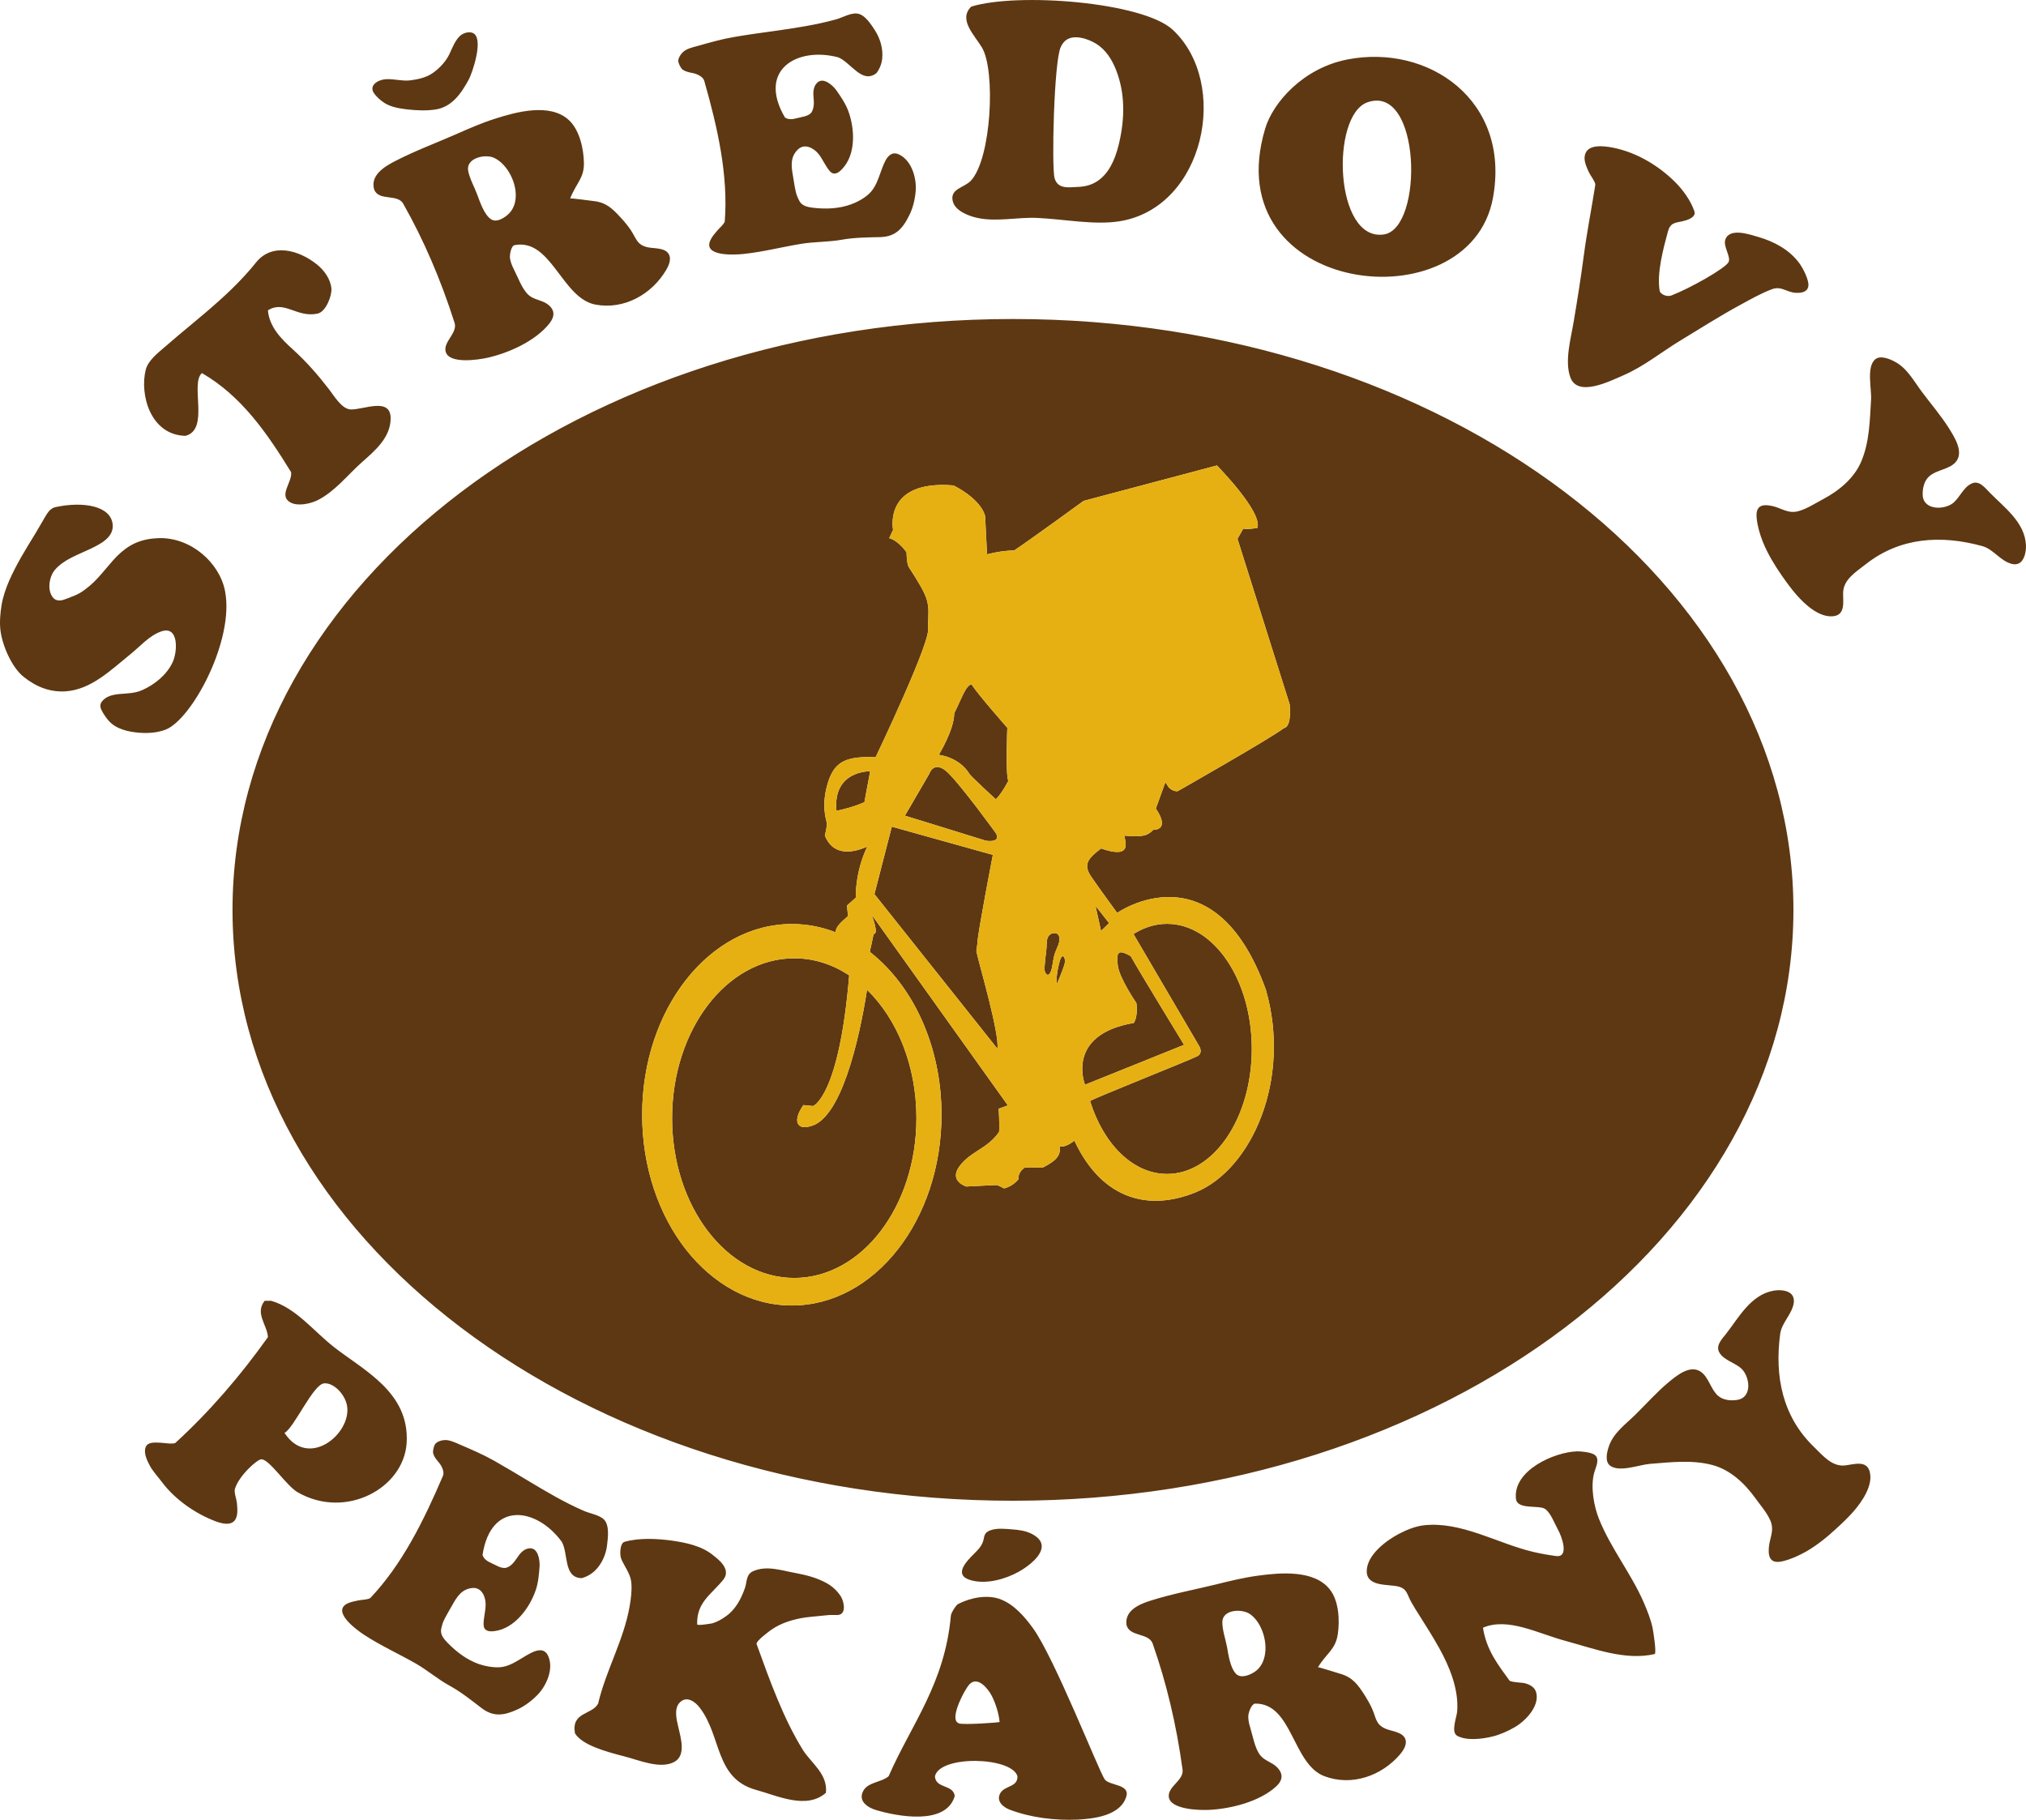 <?xml version="1.0" encoding="UTF-8"?>
<!DOCTYPE svg PUBLIC "-//W3C//DTD SVG 1.1//EN" "http://www.w3.org/Graphics/SVG/1.1/DTD/svg11.dtd">
<!-- Creator: CorelDRAW SE -->
<svg xmlns="http://www.w3.org/2000/svg" xml:space="preserve" width="20.895mm" height="18.77mm" version="1.1" style="shape-rendering:geometricPrecision; text-rendering:geometricPrecision; image-rendering:optimizeQuality; fill-rule:evenodd; clip-rule:evenodd"
viewBox="0 0 2089.48 1876.97"
 xmlns:xlink="http://www.w3.org/1999/xlink">
 <defs>
  <style type="text/css">
   <![CDATA[
    .fil0 {fill:#5E3812}
    .fil1 {fill:#E6B012;fill-rule:nonzero}
   ]]>
  </style>
 </defs>
 <g id="Vrstva_x0020_1">
  <g id="_931338792">
   <g id="_177267032">
    <path class="fil0" d="M1101.75 40c-3.02,1.41 -5.76,4.13 -7.83,8.7 -6.96,14.94 -9.52,124.34 -6.26,135.23 3.49,11.45 14.42,9.22 24.35,8.83 6.61,-0.27 13.05,-1.77 18.8,-5.34 12.65,-7.75 18.97,-22.71 22.52,-36.5 6.24,-24.29 7.54,-50.3 -0.68,-74.3 -3.78,-11.11 -9.39,-21.89 -18.82,-29.19 -7.36,-5.81 -22.51,-11.92 -32.08,-7.43zm133.27 1049.3c-5.69,3.24 -108.47,44.06 -110.79,46.35 13.81,44.35 44.19,75.18 79.38,75.18 48.3,0 87.4,-57.85 87.4,-128.99 0,-71.22 -39.1,-128.99 -87.4,-128.99 -11.53,0 -22.77,3.36 -32.8,9.45 -0.65,0.35 -1.17,0.73 -1.77,1.12l67.94 115.91c0,0 3.94,6.67 -1.96,9.97zm-143.02 -94.49c-3.28,13.94 -2.16,20.4 -2.16,20.4 0,0 8.56,-19.38 8.56,-23.68 0,-4.24 -3.22,-10.72 -6.4,3.28zm51.84 -42.69l-14.02 -17.87 5.71 25.89 8.31 -8.02zm-25.24 165.49c0.14,0.82 0.31,1.23 0.31,1.23l102.25 -41.18c0,0 -47.13,-77.05 -55.09,-91.61 -13.32,-7.3 -14.65,-4.01 -13.32,9.3 1.35,13.22 19.24,39.18 19.24,39.18 0,0 2.04,13.32 -2.68,20.57 -64.61,10.91 -53.35,54.79 -50.71,62.51zm205.45 -366.6c-12.49,9.91 -109.51,65.05 -109.51,65.05 0,0 -4.68,0.64 -9.27,-4.01l-3.36 -5.32 -9.89 27.28c0,0 15.89,21.19 -2.73,21.96 -5.27,5.26 -9.24,7.9 -29.85,5.9 2.64,10.64 5.28,23.23 -23.91,13.26 -13.94,10.65 -18.58,16.66 -10.01,29.25 8.64,12.63 26.63,37.16 26.63,37.16 0,0 99.53,-69.7 153.32,79.05 26.72,92.89 -14.54,185.45 -72.32,209.17 -46.51,18.99 -95.65,9.41 -125.11,-53.25 0,0 -10.41,8.4 -15.31,5.43 2.41,11.44 -7.02,16.93 -17.45,22.41 -14.5,-0.6 -18.53,0 -18.53,0 0,0 -6.92,3.97 -6.42,11.97 -6.5,7.96 -14.9,9.43 -14.9,9.43 0,0 -5.98,-3.47 -7.98,-3.47 -2.03,0 -30.83,1.52 -30.83,1.52 0,0 -18.47,-5.51 -7.02,-20.96 11.39,-15.44 28.86,-17.93 40.81,-35.36 0.56,-8.98 -0.44,-23.92 -0.44,-23.92l9.45 -3.45 -140.48 -196.68c0,0 8,20.36 2.06,19.89 -1.56,7.93 -3.56,16.43 -3.56,16.43 0,0 0,0.69 -0.27,2.18 0.29,0.17 0.6,0.4 0.75,0.52 43.9,34.74 73.09,96.65 73.09,167.3 0,108.64 -69.12,196.75 -154.34,196.75 -85.24,0 -154.4,-88.11 -154.4,-196.75 0,-108.69 69.16,-196.72 154.4,-196.72 15.62,0 30.77,2.99 44.96,8.5 0.52,-5.34 4.23,-9.18 12.92,-16.64l-1.02 -10.93 9.04 -8.02c0,0 -1.04,-25.86 11.86,-52.77 -17.89,7.98 -35.82,8.27 -43.73,-11.3 0,0 2.57,-9.97 1.95,-13.32 -0.64,-3.3 -6.02,-18.51 1.37,-41.82 7.29,-23.22 21.17,-26.53 49.07,-25.82 0,0 59.09,-123.53 53.85,-133.5 1.25,-27.24 2.62,-27.9 -20.02,-63.08 -1.96,-4.67 -1.96,-14.62 -1.96,-14.62 0,0 -7.95,-11.95 -17.88,-14.65l3.96 -8.56c0,0 -10.59,-51.85 62.37,-45.83 30.54,15.93 32.58,31.85 32.58,31.85l1.97 39.24c0,0 14.67,-4.01 27.96,-4.01 15.21,-9.99 71.68,-51.15 71.68,-51.15l137.45 -36.5c0,0 47.16,47.79 41.78,64.36 -11.91,2.04 -14.56,0.71 -14.56,0.71l-5.99 10.6 53.79 170.65c0,0 2.7,23.24 -6.02,24.59zm-279.31 -421.99c-444.57,0 -804.94,272.87 -804.94,609.41 0,336.62 360.37,609.46 804.94,609.46 444.47,0 804.88,-272.84 804.88,-609.46 0,-336.54 -360.41,-609.41 -804.88,-609.41zm-182.06 507.28c18.85,-3.97 28.8,-8.94 28.8,-8.94l5.96 -31.89c0,0 -38.83,-1 -34.76,40.83zm-27.13 325.36c-12.88,3.99 -18.88,-4.9 -6.98,-21.88l10 1c0,0 26.84,-9.35 37.22,-134.79 -0.49,-0.31 -0.91,-0.6 -1.35,-0.92 -0.06,0 -0.16,-0.04 -0.16,-0.04 -16.66,-10.7 -35.3,-16.62 -55.18,-16.62 -69.58,0 -125.94,73.82 -125.94,164.84 0,91.01 56.36,164.85 125.94,164.85 69.64,0 126.04,-73.84 126.04,-164.85 0,-54.25 -20,-102.34 -50.94,-132.36 -8.16,52.37 -26.94,133.71 -58.65,140.77zm203.33 -411.04c0,0 -30.75,-34.8 -36.88,-44.77 -5.96,1.01 -9.91,13.92 -17.86,29.81 0,16.95 -15.94,42.9 -15.94,42.9 0,0 20.82,1.95 31.83,19.92 0.96,1.98 26.95,25.89 26.95,25.89 0,0 4.98,-4.01 12.94,-18.93 -2.99,-5.98 -1.04,-54.82 -1.04,-54.82zm53.31 215c-1.39,-4.69 -7.93,-3.7 -10.41,-0.62 -2.76,3.47 -2.12,8.25 -2.47,12.38 -0.35,5.38 -1.35,10.62 -1.68,16.04 -0.15,3.18 -1.19,7.85 1,10.68 3.15,3.95 5.31,-2.16 5.96,-4.63 1.37,-5.63 1.58,-11.29 3.55,-16.81 1.77,-5.2 5.94,-11.14 4.05,-17.04zm-84.06 5.8c0.54,-10.62 15.83,-89.69 15.83,-89.69l-104.2 -29.11 -17.93 69.6 126.77 159.37c2.64,-13.86 -18.62,-86.94 -20.47,-95.54 -2.09,-8.65 -0.79,-4.01 0,-14.63zm18.85 -112.21c0,0 -33.87,-46.81 -48.83,-61.74 -14.95,-14.94 -19.96,1.01 -19.96,1.01l-24.91 42.82c0,0 64.76,19.93 83.68,25.87 16.94,2.01 10.02,-7.96 10.02,-7.96zm-40.31 916.67c0.5,0.56 1.15,1.15 2,1.56 3.63,1.91 42.3,-0.73 42.25,-1.43 -0.89,-8.83 -3.94,-18.68 -7.97,-26.7 -4.01,-7.85 -14.82,-20.96 -23.17,-12.03 -4.96,5.4 -18.76,31.68 -13.11,38.6zm1.42 -121.45c12.67,-6.59 30.22,-10.08 43.79,-4.9 13.84,5.29 24.54,17.64 33.07,29.29 22.11,29.86 68.61,148.61 74.42,156.5 4.66,6.46 25.7,4.82 22.36,17.12 -5.51,20.28 -33.66,23.52 -50.76,24.35 -23.16,0.98 -47.84,-2 -69.64,-10.26 -7.16,-2.73 -14.21,-9.08 -9.68,-17.04 4.55,-8.04 18.12,-5.96 17.68,-17.45 -5.77,-20.05 -79.82,-22.06 -85.1,0 0.61,12.98 18.95,8.23 20.41,20.4 -8.87,30.96 -60.15,20.76 -81.19,14.48 -8.63,-2.6 -18.81,-9.18 -13.13,-19.78 5.09,-9.26 18.82,-8.74 26.15,-15.1 23.33,-53.43 57.95,-95.34 64.2,-165.7 0.23,-2.62 5.11,-10.73 7.42,-11.91zm-456.48 -1448.27c-0.85,5.92 -3.45,11.51 -8.1,15.41 -4.57,3.93 -11.93,8.25 -17.43,4.35 -6.9,-4.95 -11.12,-17.77 -13.97,-25.39 -2.92,-7.75 -7.68,-16.17 -9.26,-24.25 -2.54,-13.33 17.41,-17.82 26.76,-13.46 13.88,6.44 24.37,27.07 22,43.34zm136.56 48.92c-11.51,-2.45 -11.91,-9.3 -17.79,-18.01 -2.95,-4.4 -6.36,-8.45 -9.89,-12.3 -8.72,-9.53 -15.25,-16 -28.23,-17.41 -1.81,-0.2 -24.1,-3.22 -24.25,-2.66 6.46,-16.28 14.63,-20.96 14.19,-37.1 -0.29,-14.44 -4.59,-34.01 -15.85,-44.07 -19.51,-17.51 -53.68,-8.16 -75.6,-1.16 -13.77,4.36 -27.17,10.2 -40.45,16.1 -21.11,9.25 -43.34,17.52 -63.78,28.19 -10.47,5.49 -24.66,14.26 -20.69,28.63 4.78,12.8 24.76,3.93 30.35,15.42 20.61,36.44 38.19,77.01 52.6,122.14 3.43,10.47 -11.49,19.38 -9.24,29.46 3.03,13.62 34.01,8.72 43.07,6.71 22.06,-4.87 49.94,-17.44 64.17,-35.57 5.76,-7.46 5.49,-14.25 -2.31,-19.84 -5.73,-4.18 -13.92,-4.43 -19.28,-9.29 -6.71,-6 -11.01,-18.32 -15.16,-26.4 -2.04,-4.01 -3.95,-8.48 -4.16,-13.09 -0.08,-2.64 1.31,-11.33 4.89,-12.01 37.91,-7.21 48.63,54.89 83.47,61.37 29.63,5.46 58.03,-10.72 72.8,-35.73 2.78,-4.68 5.79,-11.62 2.43,-16.77 -4.13,-6.38 -14.88,-5.23 -21.29,-6.61zm635.25 1456.25c-1.81,5.72 -5.41,10.79 -10.66,13.8 -5.16,3.07 -13.3,6.07 -18,1.29 -5.94,-6.13 -7.85,-19.45 -9.26,-27.47 -1.52,-8.1 -4.8,-17.28 -4.88,-25.51 -0.25,-13.52 20.15,-14.54 28.63,-8.58 12.54,8.73 19.3,30.91 14.17,46.47zm126.02 71.89c-10.89,-4.45 -10.04,-11.26 -14.38,-20.88 -2.12,-4.84 -4.84,-9.37 -7.62,-13.86 -6.96,-10.84 -12.38,-18.34 -24.77,-22 -1.8,-0.46 -23.22,-7.36 -23.45,-6.82 9.18,-14.93 18.01,-18.11 20.48,-34.03 2.12,-14.27 1.17,-34.32 -8.12,-46.14 -16.16,-20.67 -51.34,-17.43 -74.17,-14.33 -14.44,1.97 -28.59,5.36 -42.61,8.87 -22.44,5.51 -45.75,9.8 -67.75,16.76 -11.32,3.58 -26.88,9.71 -25.34,24.58 2.49,13.44 23.66,8.19 27.27,20.44 13.84,39.4 24.25,82.52 30.63,129.44 1.47,10.8 -14.75,17.11 -14.23,27.42 0.6,13.92 32.09,14.52 41.23,14.08 22.48,-0.99 52.25,-8.47 69.25,-23.93 7.04,-6.31 7.98,-13.07 1.27,-19.98 -4.87,-5.12 -12.99,-6.74 -17.37,-12.43 -5.65,-7.1 -7.71,-20 -10.39,-28.61 -1.33,-4.3 -2.43,-9.14 -1.77,-13.62 0.4,-2.7 3.27,-10.97 6.94,-11.06 38.5,-0.39 38.33,62.56 71.47,74.92 28.26,10.59 59.04,-0.46 77.91,-22.58 3.47,-4.14 7.71,-10.45 5.28,-16.13 -2.91,-6.91 -13.69,-7.64 -19.76,-10.11zm-680.81 -162.18c0.66,5.57 -3.43,9.21 -6.86,13.11 -6.4,7.13 -14.27,13.69 -18.74,22.34 -3.05,5.96 -4.22,12.28 -3.99,18.88 0,1.66 14.13,-0.77 15.32,-1 5.25,-1.43 10.11,-4.28 14.43,-7.41 9.87,-6.92 15.69,-18.12 19.55,-29.25 2.12,-6.26 1.06,-13.88 8.19,-17.06 13.75,-6.3 29.15,-0.94 43.11,1.62 11.16,2.08 22.31,4.8 32.37,10.3 6.27,3.37 11.65,8.31 15.43,14.4 3.18,5.57 5.84,18.78 -4.05,18.78 -3.93,0 -7.46,-0.23 -11.38,0.31 -7,0.82 -14.01,1.23 -21.09,2.17 -12.4,1.78 -25.41,5.6 -35.8,12.98 -2.16,1.58 -15.91,11.61 -14.79,14.6 14.21,39.29 27.74,76.79 47.64,108.99 8.52,13.63 25.87,24.73 23.83,44.3 -19.97,17.72 -50.26,2.93 -71.8,-2.91 -42.88,-11.72 -35.49,-55 -58.26,-84.75 -4.84,-6.39 -13.42,-12.63 -20.56,-5.61 -6.55,6.63 -3.27,18.18 -1.5,25.97 2.54,11.2 8.12,29.19 -4.67,35.68 -14.53,7.43 -36.44,-2.21 -50.86,-5.86 -19.82,-5.09 -43.63,-11.74 -51.17,-23.83 -4.01,-22.32 17.53,-18.83 23.89,-30.67 8.02,-34.28 26.32,-65.25 32.45,-100.13 1.39,-8.04 2.5,-16.27 1.79,-24.42 -0.6,-7.22 -4.22,-12.81 -7.59,-19 -1.47,-2.6 -2.9,-5.24 -3.49,-8.19 -0.64,-3.84 -0.56,-13.8 4.12,-15.15 14.89,-4.23 33.34,-3.34 48.57,-1.26 14.69,2.08 30.85,5.44 42.65,15.02 5.24,4.15 12.22,9.7 13.26,16.74l0 0.31zm325.69 -27.17c0.98,10.35 -13.31,21.52 -23.83,27.34 -13.67,7.54 -32.53,12.84 -47.97,8.98 -20.11,-4.89 -6.64,-18.99 2.46,-28.01 3.15,-3.18 6.12,-6.13 8.02,-10.12 2.99,-6.38 0.37,-10.74 8.62,-13.75 6.54,-2.41 15.37,-1.43 22.21,-0.89 6.87,0.47 13.87,1.41 20.23,4.61 6.84,3.53 9.87,7.6 10.26,11.84zm572.28 -91.06c2.46,4.68 -1.31,11.76 -2.57,16.6 -3.72,14.27 -0.33,33.95 5.17,47.52 12.3,30.49 33.24,56.23 46.23,86.27 3.55,8.31 6.93,16.81 8.89,25.62 0.56,2.39 4.4,26.64 2.16,27.2 -30.29,7 -62.31,-5.57 -91.87,-13.55 -29.31,-7.96 -59.4,-24.56 -85.18,-13.65 3.64,23.56 15.89,38.6 27.28,54.45 1.43,1.94 13.21,2.1 15.79,2.81 5.4,1.47 10.47,4.03 11.9,9.87 3.43,14.04 -11.22,29.14 -22.12,35.44 -6.73,3.95 -15.11,7.71 -22.75,9.6 -10.24,2.55 -26.43,4.73 -36.44,-0.5 -7.29,-3.85 -0.58,-19.39 -0.21,-25.91 1.5,-22.5 -7.85,-45.35 -18.53,-64.63 -6.34,-11.37 -13.26,-22.36 -20.22,-33.32 -3.01,-4.7 -6,-9.48 -8.76,-14.4 -4.16,-7.34 -4.1,-13.53 -13.09,-15.83 -10.35,-2.66 -32.39,0.58 -32.74,-15.52 -0.19,-16.87 20.11,-32.04 33.32,-38.89 7.52,-3.97 16.79,-7.75 25.34,-8.75 38.71,-4.49 76.56,18.91 113.27,27.47 7.65,1.78 15.34,3.13 23.15,4.19 14.35,1.95 5.83,-20.67 2.18,-27.15 -3.2,-5.63 -7.59,-17.64 -13.36,-21.44 -6.36,-4.24 -28.61,1.12 -29.98,-10.31 -3.43,-29.35 39.58,-48.36 62.91,-49.05 4.59,-0.1 13.42,0.94 17.33,3.04 1.37,0.81 2.28,1.66 2.9,2.82zm-762.77 -1488.87c8.27,0.79 15.02,11.97 18.85,17.87 5.28,8.37 8.25,18.87 7.14,28.82 -0.56,5.25 -2.68,10.57 -5.9,14.75 -14.87,11.61 -26.26,-10.89 -39.41,-16.25 -42.28,-11.22 -83.78,12.88 -54.99,62.01 3.68,2.48 7.98,1.94 12.03,0.82 4.8,-1.34 12.63,-1.83 15.58,-6.42 1.44,-2.43 2.06,-5.49 2.18,-8.34 0.29,-5.69 -1.51,-11.36 0.46,-16.99 0.54,-1.68 1.48,-3.22 2.72,-4.57 6.42,-6.9 16.52,2.53 20.05,7.46 4.72,6.69 9.62,13.92 12.42,21.63 6.67,18.21 7.96,44.45 -6.42,59.56 -3.86,4.17 -8.49,7.06 -12.79,2.16 -4.6,-5.28 -7.25,-12.32 -11.68,-17.81 -4.8,-5.83 -14.07,-11.15 -21.07,-4.57 -8.04,7.57 -7.04,17.1 -5.21,27.3 1.02,5.61 1.68,10.89 2.8,15.88 0.79,3.73 2.08,6.68 3.91,10.15 2.7,5.11 8.7,6.2 14,6.88 13.17,1.52 26.39,1.08 39.02,-3.45 6.44,-2.24 12.86,-5.84 18.09,-10.36 7.52,-6.57 10.06,-16.06 13.49,-25.12 2.91,-7.85 7.44,-21.28 18.34,-15.94 12.99,6.42 18.08,24.58 16.91,37.9 -0.68,8.02 -2.74,16.99 -6.35,24.24 -7.07,14.57 -14.59,22.61 -30.36,23 -13.48,0.31 -26.32,0.35 -39.66,2.72 -12.92,2.35 -27.71,2 -40.78,4.07 -20.3,3.24 -40.53,8.6 -61.02,10.64 -8.64,0.87 -41.32,2.74 -33.57,-14.19 1.62,-3.63 4.43,-6.77 7,-9.83 2.02,-2.49 7.02,-6.56 7.85,-9.53 3.7,-47.26 -7.14,-96.03 -21.14,-145.08 -1.17,-4.19 -7.11,-6.91 -10.87,-7.79 -4.11,-0.91 -8.04,-1.35 -11.57,-3.9 -1.87,-1.46 -4.18,-6.3 -4.34,-8.58 -0.17,-2.91 1.97,-6.28 4.01,-8.58 3.86,-4.24 10.53,-5.67 16.01,-7.13 12.39,-3.53 24.83,-7.08 37.59,-9.24 13.37,-2.31 26.88,-4.18 40.38,-6.03 21.8,-3.07 43.61,-6.29 64.82,-12.15 6.32,-1.77 14.84,-6.75 21.48,-6.01zm-260.93 1553.32c5.81,5.81 4.11,18.74 3.26,25.78 -0.98,9.85 -5.3,19.82 -12.43,26.84 -3.8,3.66 -8.76,6.57 -13.88,7.85 -18.86,-0.43 -13.5,-25.07 -20.46,-37.5 -25.82,-35.33 -73.25,-42.67 -81.73,13.61 1.37,4.22 4.95,6.55 8.89,8.25 4.53,1.95 10.95,6.52 16.04,4.74 2.77,-0.92 5.17,-2.91 7,-5.13 3.8,-4.26 5.95,-9.75 11.03,-12.88 1.5,-0.96 3.06,-1.52 4.97,-1.83 9.47,-1.29 11.24,12.4 10.91,18.42 -0.58,8.13 -1.31,16.85 -3.99,24.73 -6.23,18.24 -21.75,39.53 -42.42,42.19 -5.63,0.77 -11.04,0.08 -11.33,-6.44 -0.25,-6.94 2.16,-14.06 2.08,-21.15 0,-7.6 -3.86,-17.59 -13.4,-16.87 -11.07,0.9 -16.16,8.94 -21.21,18.04 -2.77,4.96 -5.51,9.43 -7.86,14.1 -1.78,3.35 -2.57,6.48 -3.4,10.31 -1.06,5.73 2.93,10.32 6.65,14.12 9.24,9.46 19.84,17.5 32.38,21.94 6.61,2.23 13.74,3.51 20.66,3.28 10.01,-0.43 17.95,-6.17 26.26,-11.03 7.22,-4.26 19.25,-11.86 24.34,-0.83 6.11,13.17 -1.49,30.48 -10.67,40.06 -5.61,5.84 -12.93,11.47 -20.2,14.94 -14.67,6.85 -25.66,8.31 -38.04,-1.29 -10.63,-8.19 -20.81,-16.33 -32.55,-22.81 -11.58,-6.26 -22.86,-15.86 -34.18,-22.44 -17.91,-10.31 -36.98,-18.84 -54.26,-30.21 -7.25,-4.72 -33.64,-23.83 -17.16,-32.14 3.57,-1.72 7.68,-2.43 11.55,-3.26 3.15,-0.64 9.62,-0.67 12.19,-2.47 32.62,-34.43 54.85,-79.12 74.9,-126.01 1.68,-4.07 -1.19,-9.84 -3.58,-12.9 -2.55,-3.28 -5.5,-6.15 -6.52,-10.34 -0.62,-2.29 0.69,-7.54 1.95,-9.33 1.75,-2.45 5.45,-3.82 8.4,-4.16 5.81,-0.89 11.88,2.18 17.05,4.43 11.87,5.11 23.79,10.18 35.09,16.52 11.8,6.68 23.5,13.69 35.2,20.73 18.8,11.3 37.66,22.52 57.94,31.29 6.05,2.63 15.83,4.13 20.53,8.85zm-264.87 -116.64c-1.64,-11.76 -13.44,-24.68 -23.75,-23.8 -11.4,0.89 -31.18,46.35 -40.88,51.06 24.53,37.63 68.72,1.25 64.63,-27.26zm-85.1 -108.94l6.82 0c25.51,7.42 43.13,30.77 64.69,47.7 30.61,24.01 77.99,46.56 74.96,98.72 -2.82,46.93 -62.89,79.53 -112.4,51.05 -11.75,-6.75 -29.12,-34.14 -37.49,-34.01 -4.3,0.04 -23.21,16.97 -27.26,30.62 -1,3.33 1.56,10.24 1.99,13.71 0.44,4.55 1,9.39 0,13.84 -2.35,10.87 -13.15,8.98 -21.35,5.98 -20.99,-7.75 -42.34,-22.64 -55.81,-40.55 -4.11,-5.55 -9.45,-11.16 -12.71,-17.29 -2.7,-5.06 -6.5,-12.92 -4.12,-18.88 2.17,-5.67 9.98,-4.67 14.78,-4.57 2.7,0.04 13.94,1.95 15.99,0.1 35.51,-32.57 67.05,-69.24 95.3,-108.98 -0.67,-12.45 -13.69,-24.62 -3.39,-37.44zm1809.48 -760.73c-1.99,1.03 -4.47,1.41 -7.48,0.68 -11.8,-2.85 -18.82,-15.12 -30.52,-18.38 -42.51,-11.72 -84.68,-9.15 -120.06,18.59 -10.1,7.98 -23.18,15.73 -23.48,29.52 -0.22,8.93 2.73,22.79 -10.09,24.2 -14.42,1.65 -29.28,-12.05 -37.9,-21.96 -5.57,-6.29 -10.55,-13.25 -15.39,-20.15 -7.48,-10.84 -14.34,-22.1 -19.32,-34.38 -3.06,-7.75 -5.55,-16.02 -6.42,-24.33 -1.29,-12.01 3.99,-15.48 15.99,-12.86 10,2.24 16.42,8.37 27.39,5.24 8.68,-2.5 17.14,-8.08 25.09,-12.28 16.39,-8.71 32.27,-21.69 39.52,-39.25 8.39,-20.05 8.66,-42.11 9.95,-63.46 0.68,-11.02 -4.76,-32.54 3.7,-41 5.36,-5.35 15.52,-0.91 20.88,1.94 12.55,6.64 19.38,19.67 27.48,30.58 9.58,12.9 20.13,24.99 28.61,38.6 5.57,8.95 15.21,24.08 6.75,34.17 -6.63,7.82 -19.65,7.94 -27.4,14.84 -5.21,4.55 -6.96,12.19 -6.79,18.97 0.35,16.49 23.14,16.01 32.05,8.02 6.48,-5.78 10.27,-15.9 18.49,-19.55 7.73,-3.6 13.57,4.25 18.47,9.2 15.04,15.48 36.42,30.66 37.52,54.43 0.25,6.82 -1.58,15.56 -7.04,18.62zm-234.12 754.79c1.33,1.82 2.02,4.23 1.77,7.29 -1.27,12.03 -12.43,20.69 -14.09,32.74 -5.88,43.69 2.31,85.14 34.66,116.45 9.28,8.97 18.71,20.81 32.38,19.23 8.85,-1.05 22.25,-5.79 25.33,6.65 3.59,14.09 -8.02,30.71 -16.54,40.6 -5.57,6.35 -11.74,12.26 -17.95,17.89 -9.7,8.97 -20.03,17.38 -31.49,23.89 -7.28,4.07 -15.09,7.66 -23.25,9.66 -11.59,2.93 -15.87,-1.94 -14.84,-14.09 0.88,-10.2 6.01,-17.39 1.5,-27.88 -3.66,-8.31 -10.41,-15.93 -15.6,-23.18 -10.85,-15.13 -25.85,-29.13 -44.19,-33.97 -21.05,-5.53 -42.9,-2.85 -64.28,-1.17 -10.97,0.82 -31.52,9.12 -41.18,1.83 -5.96,-4.51 -2.95,-15.16 -0.89,-20.88 4.97,-13.33 16.95,-21.87 26.72,-31.43 11.46,-11.2 21.98,-23.23 34.28,-33.51 8.14,-6.73 21.87,-18.34 32.93,-11.36 8.76,5.54 10.61,18.46 18.4,25.18 5.28,4.54 13.01,5.25 19.72,4.19 16.41,-2.66 12.8,-25.14 3.65,-32.86 -6.62,-5.63 -17.09,-8.05 -21.87,-15.61 -4.57,-7.25 2.35,-14.21 6.67,-19.63 13.23,-16.99 25.47,-40.2 48.78,-44.5 6.75,-1.21 15.64,-0.62 19.38,4.47zm-1796.82 -726.15c0.64,2.83 1.85,5.41 3.82,7.46 1.6,1.66 4.2,2.46 6.84,2.29 2.65,-0.23 5.23,-1.39 7.81,-2.29 4.17,-1.6 8.43,-3.13 12.36,-5.38 7.06,-4.3 13.25,-9.72 18.8,-15.77 5.34,-5.81 10.2,-12.02 15.42,-17.86 5.17,-5.82 10.92,-11.08 17.59,-15.09 7.83,-4.69 16.85,-7.12 25.95,-7.7 1.29,-0.05 2.56,-0.19 3.97,-0.25 32.87,-0.73 62.24,25.16 68.04,54.49 10.01,50.57 -34.16,132.59 -61.29,143.06 -8.64,3.3 -18.26,3.91 -27.42,3.18 -11.01,-0.94 -23.56,-3.62 -31.23,-12.32 -2.33,-2.66 -4.57,-5.84 -6.34,-8.95 -1.99,-3.43 -3.46,-6.97 -0.93,-10.6 2.02,-2.74 5.01,-4.78 8.14,-5.96 6.8,-2.45 14.4,-2.18 21.45,-3.02 4.21,-0.49 8.64,-1.43 12.48,-3.2 12.78,-5.77 25.04,-15.68 31.06,-28.56 5.15,-10.58 6.75,-38.44 -11.84,-31.81 -12.34,4.32 -21.84,15.62 -31.73,23.52 -19.52,15.71 -40.07,36.34 -66.6,38.21 -16.44,1.08 -30.71,-4.74 -43.48,-14.98 -12.37,-9.91 -21.86,-32.31 -23.85,-47.7 -1.07,-8.5 -0.21,-18.02 1.14,-26.35 1.51,-8.91 4.51,-17.41 8.06,-25.61 7.35,-16.54 16.83,-31.94 26.32,-47.35 3.72,-6 7.08,-12.28 10.8,-18.45 2.48,-4.07 5.3,-8.48 10.47,-9.58 28.82,-6.21 57.62,-1.2 58.97,18.43 0.95,13.05 -13.14,19.8 -22.9,24.58 -12.51,6.02 -27.63,10.91 -36.86,21.88 -4.3,5.08 -6.7,14.27 -5.02,21.68zm275.98 -286.11c-21.48,4.46 -34.22,-14.21 -51.13,-3.39 1.43,17.16 13.94,29.69 26.07,40.62 13.92,12.65 25.72,26.24 37.23,41.17 4.82,6.3 12.78,19.84 21.84,20.4 12.75,0.71 41.32,-13.21 41.42,9.02 0,20.11 -16.26,33.61 -29.98,45.75 -14.7,13.15 -27.46,29.85 -45.37,38.87 -7.4,3.65 -20.44,6.54 -28.05,2.28 -12.69,-7.12 2.29,-21.04 0.73,-31.24 -24.66,-40.06 -51,-78.45 -91.97,-102.18 -12.51,11.2 8.25,58.32 -17,64.74 -36.08,-0.83 -47.38,-42.57 -40.94,-68.16 2.51,-9.62 12.32,-17.14 19.44,-23.31 18.55,-16.23 37.98,-31.42 56.28,-47.89 9.12,-8.19 18.02,-16.72 26.22,-25.72 4.05,-4.4 8.02,-8.93 11.7,-13.59 16.39,-20.63 44.04,-13.27 62.97,1.93 7.48,6.03 13.96,14.92 14.89,24.85 0.61,7.42 -5.71,24.06 -14.35,25.85zm1420.02 -105.58c2.18,6.58 -8.33,9.43 -12.16,10.26 -8.45,1.77 -12.79,1.74 -15.27,11.09 -4.42,16.67 -11.65,42.4 -8.29,61.1 0.42,2.1 6.26,6.59 12.24,4.3 18.78,-7.23 55.85,-28.08 58.76,-34.42 2.61,-5.46 -5.9,-16.29 -3.33,-23.19 4.43,-12.63 25.53,-5.07 34.14,-2.61 15.99,4.67 31.53,12.92 41.69,26.42 3.86,5.01 11.34,18.95 9.58,25.16 -1.48,5.63 -7.73,6.23 -12.86,5.98 -9.81,-0.52 -14.71,-7.48 -24.85,-3.57 -10.99,4.16 -21.73,10.24 -32.05,15.89 -20.9,11.33 -40.97,24.12 -61.29,36.44 -19.95,12.03 -38.42,27.3 -60.02,36.55 -13.59,5.9 -46.79,22.69 -54.23,1.83 -6.13,-16.87 0.69,-40.41 3.45,-57.36 3.82,-22.53 7.38,-45.05 10.39,-67.79 3.22,-24.56 8.06,-48.74 11.92,-73.32 0.38,-2.72 -5.6,-10.56 -6.75,-13.3 -1.99,-4.42 -4.51,-9.82 -4.34,-14.83 0.71,-12.86 15,-12.44 24.7,-11.03 25.45,3.72 50.24,17.93 68.37,35.92 8.36,8.29 16.35,19.24 20.2,30.48zm-320.17 23.89c41.22,-6.32 38.39,-155.8 -17.04,-136.27 -38.16,13.53 -34.09,144.04 17.04,136.27zm-37.52 -180.5c83.33,-16.16 168.51,42.05 149.93,142.98 -24.18,131.15 -286.34,100.72 -234.95,-71.45 7.94,-26.9 39.06,-62.62 85.02,-71.53zm-900.57 -26.3c9.01,7.52 -2,39.85 -5.7,46.93 -7.79,14.38 -17.47,28.63 -34.8,31.08 -9.32,1.33 -19.15,0.89 -28.58,-0.15 -7.92,-0.97 -16.35,-2.2 -23.31,-6.48 -3.93,-2.41 -7.73,-5.85 -10.58,-9.47 -6.83,-8.79 3.83,-14.73 11.59,-15.21 8.59,-0.52 17.06,2.23 25.54,1.15 7.98,-1.09 16.12,-2.79 22.85,-7.46 6.86,-4.72 13.8,-12.09 17.35,-19.76 2.97,-6.36 5.67,-13.67 10.8,-18.57 3.47,-3.27 10.72,-5.47 14.84,-2.06zm493.37 172.37c-3.07,-12.75 12.01,-13.79 18.7,-20.98 21.25,-22.67 25.76,-113.83 11.32,-137.58 -7.75,-12.81 -24.51,-28.73 -10.93,-42 47.91,-14.8 176.97,-4.8 207.8,23.89 59.23,55.12 33.13,183.09 -54.52,197.47 -26.17,4.24 -57.44,-2.16 -85.22,-3.39 -20.25,-0.97 -41.69,4.28 -61.6,0 -8.53,-1.8 -22.47,-6.98 -25.28,-16.49 -0.1,-0.29 -0.19,-0.61 -0.27,-0.92z"/>
    <path class="fil1" d="M1169.31 1055.1c4.72,-7.25 2.68,-20.57 2.68,-20.57 0,0 -17.89,-25.96 -19.24,-39.18 -1.33,-13.31 0,-16.6 13.32,-9.3 7.96,14.56 55.09,91.61 55.09,91.61l-102.25 41.18c0,0 -0.17,-0.41 -0.33,-1.23 -2.64,-7.72 -13.88,-51.6 50.73,-62.51zm-25.49 -102.98l-8.29 8.02 -5.71 -25.89 14 17.87zm26.99 10.16c10.03,-6.07 21.27,-9.43 32.8,-9.43 48.3,0 87.4,57.77 87.4,128.99 0,71.14 -39.1,128.99 -87.4,128.99 -35.19,0 -65.57,-30.83 -79.38,-75.18 2.32,-2.29 105.1,-43.11 110.79,-46.35 5.9,-3.3 1.96,-9.97 1.96,-9.97l-67.94 -115.93c0.6,-0.37 1.12,-0.75 1.77,-1.12zm-80.97 52.93c0,0 -1.12,-6.46 2.16,-20.4 3.18,-14 6.42,-7.52 6.42,-3.28 0,4.3 -8.58,23.68 -8.58,23.68zm-1.7 -32.55c-1.97,5.52 -2.18,11.18 -3.55,16.81 -0.65,2.47 -2.79,8.58 -5.96,4.63 -2.19,-2.83 -1.15,-7.5 -1,-10.68 0.33,-5.42 1.33,-10.66 1.68,-16.04 0.35,-4.13 -0.29,-8.89 2.49,-12.38 2.46,-3.1 9,-4.07 10.39,0.62 1.89,5.9 -2.28,11.84 -4.05,17.04zm-61.16 -158.29c0,0 -25.99,-23.91 -26.95,-25.89 -11.01,-17.99 -31.83,-19.92 -31.83,-19.92 0,0 15.94,-25.95 15.94,-42.9 7.95,-15.89 11.9,-28.8 17.86,-29.81 6.13,9.97 36.88,44.79 36.88,44.79 0,0 -1.95,48.82 1.04,54.8 -7.96,14.92 -12.94,18.93 -12.94,18.93zm1.62 257.2l-126.77 -159.35 17.93 -69.6 104.2 29.13c0,0 -15.29,79.03 -15.83,89.67 -0.79,10.62 -2.09,5.96 0,14.63 1.85,8.6 23.11,81.68 20.47,95.52zm-70.41 -283.09c0,0 5.01,-15.95 19.96,-1.01 14.96,14.93 48.83,61.74 48.83,61.74 0,0 6.92,9.97 -10,7.96 -18.94,-5.96 -83.7,-25.87 -83.7,-25.87l24.91 -42.82zm-66.71 28.86c0,0 -9.95,4.99 -28.8,8.96 -4.07,-41.83 34.76,-40.83 34.76,-40.83l-5.96 31.87zm53.66 325.91c0,91.01 -56.4,164.85 -126.04,164.85 -69.58,0 -125.94,-73.84 -125.94,-164.85 0,-91.02 56.36,-164.84 125.94,-164.84 19.88,0 38.52,5.94 55.18,16.64 0,0 0.1,0.02 0.16,0.02 0.44,0.32 0.86,0.61 1.35,0.92 -10.38,125.44 -37.22,134.79 -37.22,134.79l-10 -1c-11.9,16.98 -5.9,25.87 6.98,21.88 31.71,-7.06 50.49,-88.4 58.65,-140.77 30.94,30.02 50.94,78.11 50.94,132.36zm331.14 -597.48l5.99 -10.6c0,0 2.65,1.31 14.56,-0.71 5.38,-16.58 -41.78,-64.36 -41.78,-64.36l-137.45 36.5c0,0 -56.47,41.16 -71.68,51.15 -13.31,0 -27.96,4.01 -27.96,4.01l-1.97 -39.24c0,0 -2.02,-15.92 -32.58,-31.85 -72.96,-6.02 -62.37,45.81 -62.37,45.81l-3.97 8.58c9.94,2.7 17.89,14.65 17.89,14.65 0,0 0,9.95 1.96,14.6 22.64,35.2 21.27,35.86 20.02,63.1 5.24,9.97 -53.85,133.5 -53.85,133.5 -27.9,-0.71 -41.78,2.6 -49.07,25.82 -7.39,23.31 -2.01,38.52 -1.39,41.82 0.64,3.35 -1.93,13.32 -1.93,13.32 7.91,19.57 25.84,19.28 43.73,11.3 -12.9,26.91 -11.86,52.77 -11.86,52.77l-9.04 8.02 1.02 10.93c-8.69,7.46 -12.4,11.3 -12.92,16.64 -14.17,-5.53 -29.34,-8.5 -44.96,-8.5 -85.24,0 -154.4,88.03 -154.4,196.72 0,108.64 69.16,196.77 154.4,196.77 85.22,0 154.32,-88.13 154.32,-196.77 0,-70.65 -29.17,-132.56 -73.07,-167.3 -0.15,-0.12 -0.46,-0.35 -0.75,-0.52 0.27,-1.49 0.27,-2.18 0.27,-2.18 0,0 2,-8.5 3.56,-16.43 5.94,0.47 -2.06,-19.89 -2.06,-19.89l140.48 196.68 -9.45 3.43c0,0 1,14.96 0.44,23.94 -11.95,17.43 -29.42,19.92 -40.81,35.36 -11.45,15.45 7.02,20.96 7.02,20.96 0,0 28.8,-1.52 30.83,-1.52 2,0 7.98,3.47 7.98,3.47 0,0 8.4,-1.47 14.9,-9.43 -0.48,-8 6.42,-11.97 6.42,-11.97 0,0 4.03,-0.6 18.55,0 10.41,-5.5 19.84,-10.97 17.43,-22.41 4.9,2.97 15.33,-5.43 15.33,-5.43 29.44,62.66 78.58,72.24 125.09,53.25 57.78,-23.72 99.04,-116.28 72.32,-209.17 -53.79,-148.75 -153.32,-79.05 -153.32,-79.05 0,0 -17.99,-24.53 -26.63,-37.16 -8.57,-12.59 -3.93,-18.6 10.01,-29.25 29.19,9.97 26.55,-2.62 23.91,-13.26 20.61,2 24.58,-0.66 29.85,-5.9 18.62,-0.75 2.73,-21.96 2.73,-21.96l9.89 -27.28 3.36 5.32c4.59,4.65 9.27,4.01 9.27,4.01 0,0 97.02,-55.14 109.51,-65.03 8.72,-1.37 6.02,-24.61 6.02,-24.61l-53.79 -170.65z"/>
   </g>
  </g>
 </g>
</svg>
